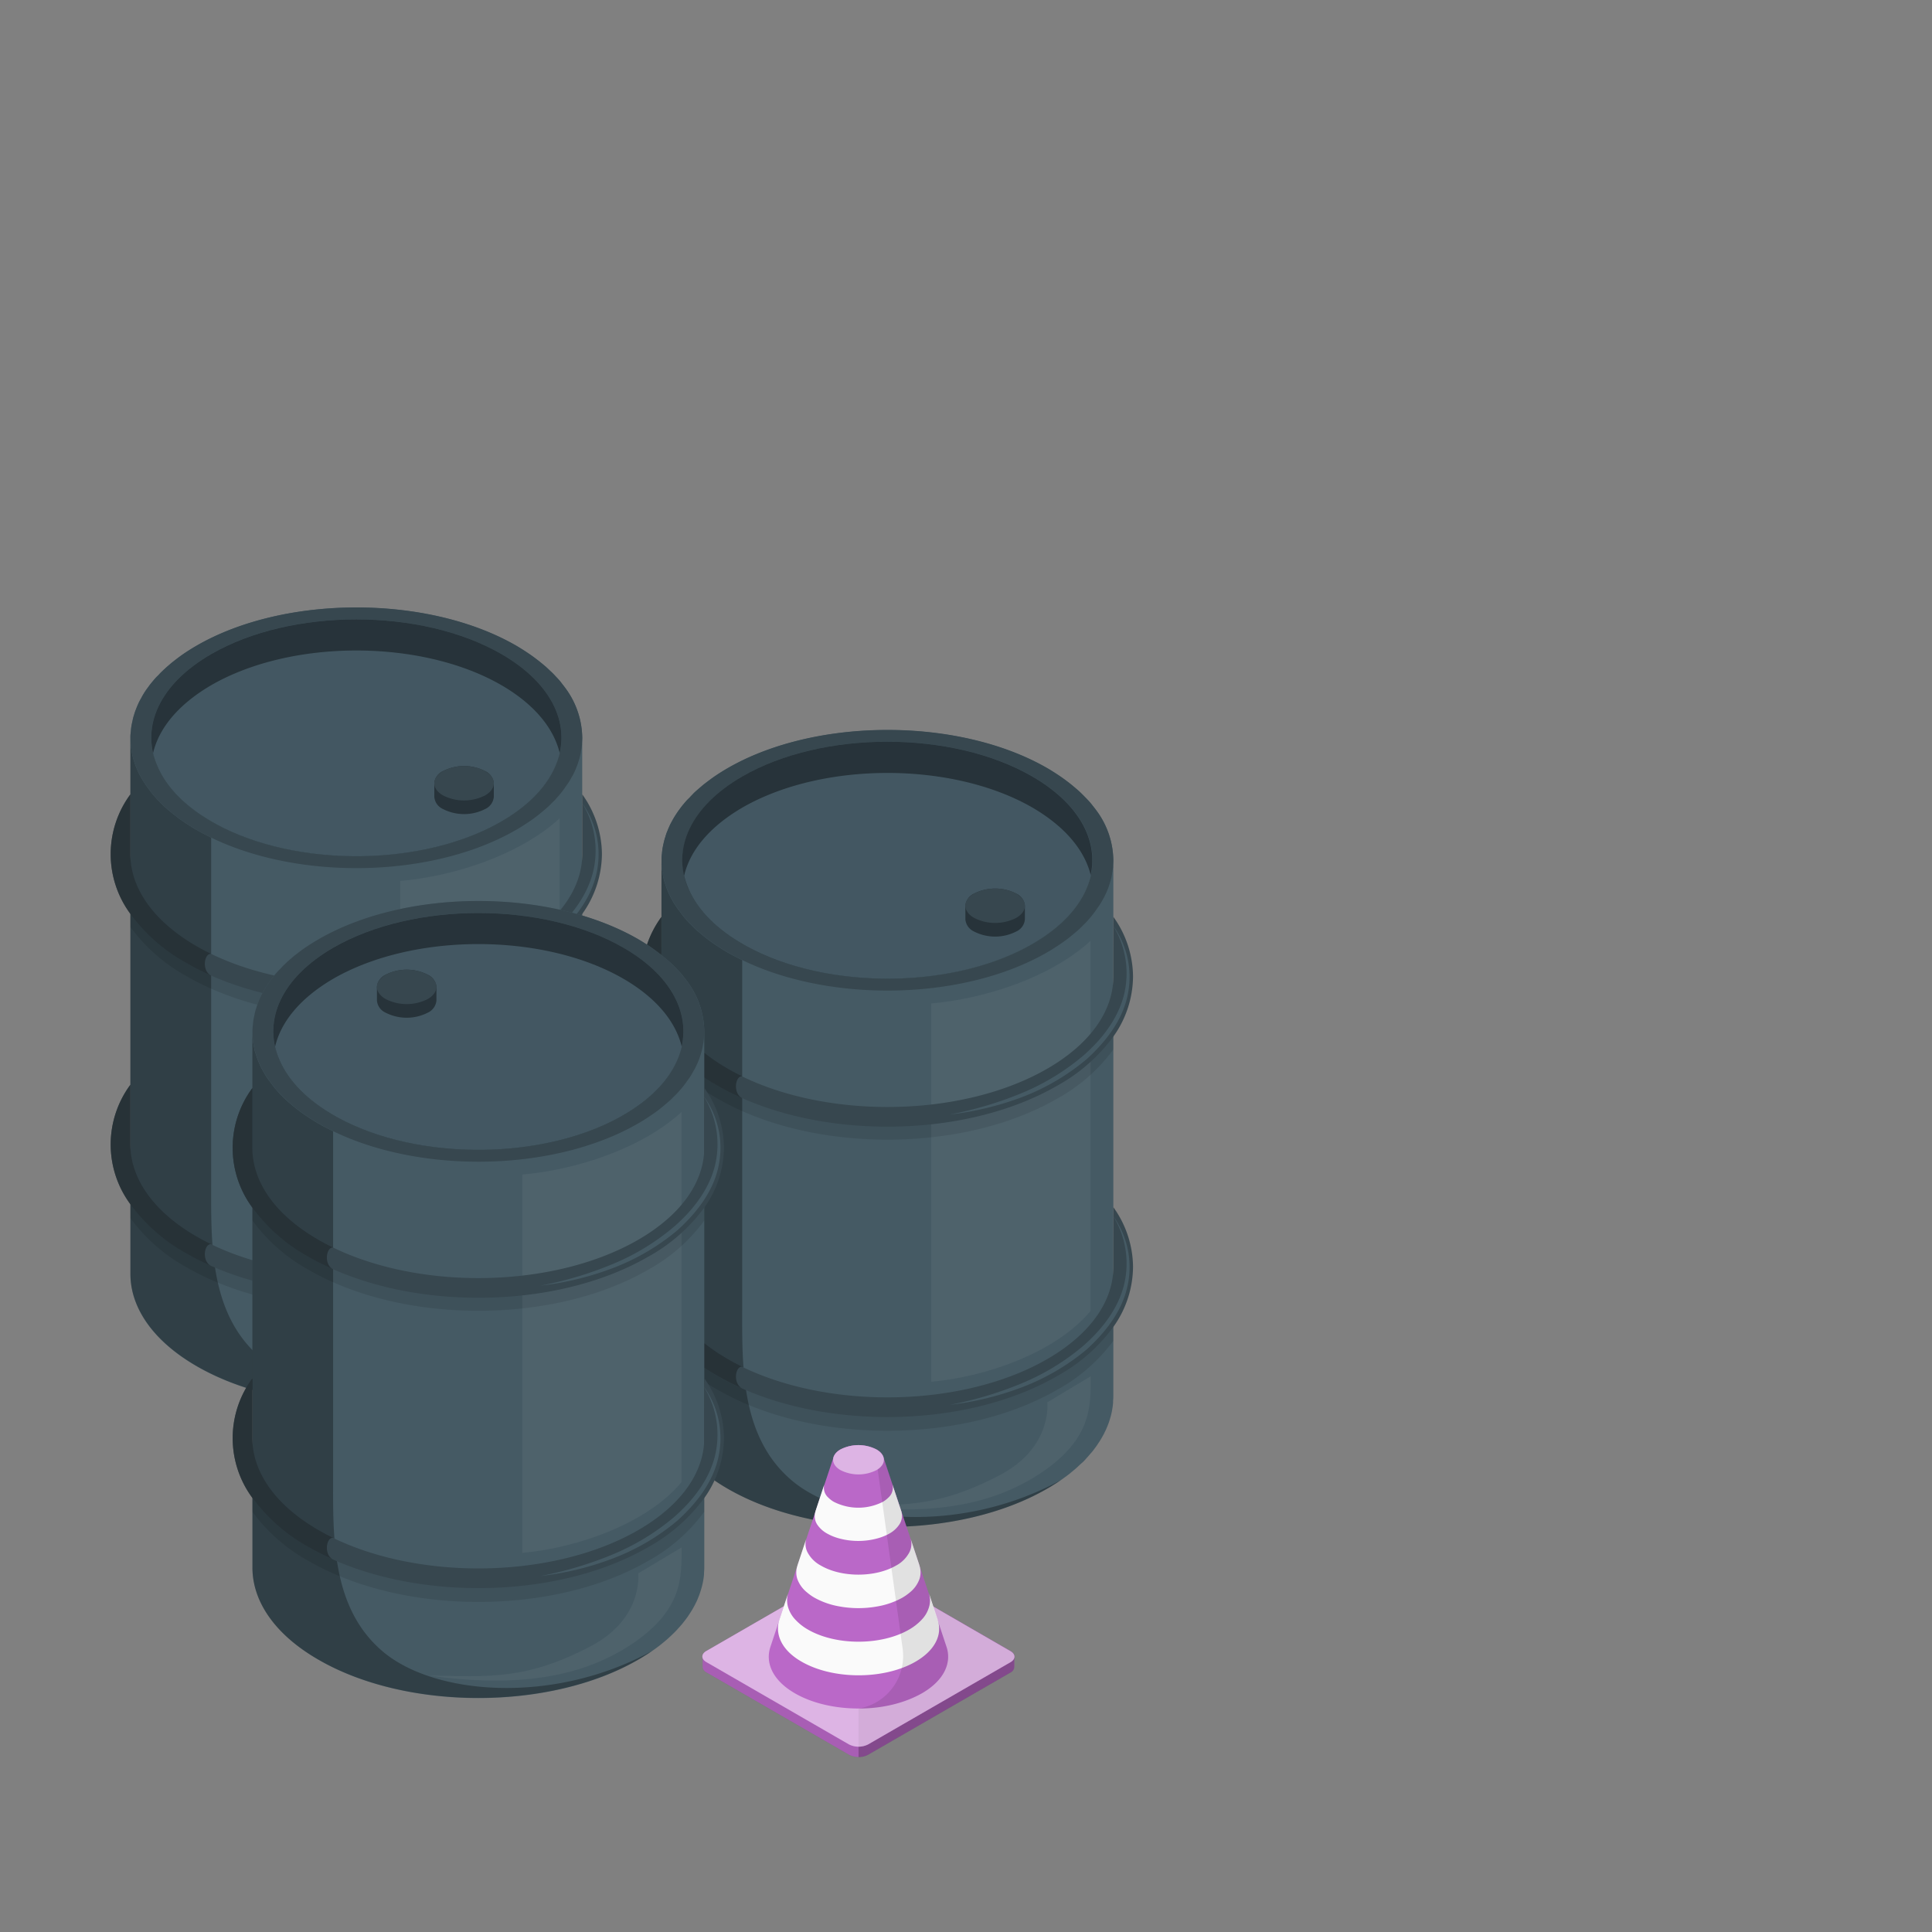 <svg xmlns="http://www.w3.org/2000/svg" viewBox="0 0 500 500"><rect x="0" y="0" width="500" height="500" fill="#808080" stroke="none"/><g id="freepik--Barrels--inject-10"><g id="freepik--Barrel--inject-10"><path d="M33.75,190.81V329.72c0,8.63,5.72,17.26,17.12,23.85,22.83,13.2,59.86,13.2,82.69,0,.73-.4,1.4-.82,2.08-1.25a44.06,44.06,0,0,0,3.74-2.64c.57-.47,1.15-.92,1.67-1.4s1-.95,1.55-1.42.85-.85,1.22-1.27.87-.95,1.25-1.43.6-.74.87-1.12a11,11,0,0,0,.77-1.1,21,21,0,0,0,1.4-2.32,3.62,3.62,0,0,0,.33-.65,12,12,0,0,0,.65-1.42c.19-.47.37-.92.52-1.4s.27-.87.4-1.32a17.82,17.82,0,0,0,.4-1.87,13.51,13.51,0,0,0,.2-1.62c0-.55.07-1.07.07-1.62V190.93a22,22,0,0,0-4.27-12.72c-.37-.53-.77-1-1.14-1.5s-.83-1-1.28-1.47v0c-.44-.47-.92-1-1.39-1.42v0c-.4-.38-.8-.78-1.22-1.13a1.44,1.44,0,0,0-.33-.27v0a.69.69,0,0,0-.12-.1c-.5-.42-1-.84-1.55-1.27s-1.17-.9-1.8-1.35-1.27-.89-1.94-1.32-1.35-.87-2.08-1.27c-22.83-13.18-59.86-13.18-82.69,0a45.6,45.6,0,0,0-4,2.57s0,0,0,0c-.62.45-1.22.9-1.79,1.35-.08.05-.15.13-.23.18-.42.32-.82.67-1.2,1-.07.05-.15.13-.25.2v0c-.2.15-.37.32-.55.47a5.8,5.8,0,0,1-.52.48,5.76,5.76,0,0,1-.45.42.1.1,0,0,0,0,0c-.25.25-.48.47-.7.72s-.48.48-.7.7v0c-.45.47-.87,1-1.27,1.47-.28.35-.58.72-.85,1.12-.1.13-.2.25-.3.4a17.68,17.68,0,0,0-1,1.52s0,0,0,0c-.15.25-.3.5-.42.75s-.3.52-.43.77c-.25.45-.45.92-.65,1.37a2.29,2.29,0,0,1-.1.23c-.07.2-.15.37-.22.57s-.2.48-.28.73-.07.2-.1.3a5.72,5.72,0,0,0-.17.59,1.8,1.8,0,0,0-.15.48,8,8,0,0,0-.25,1.05c-.1.37-.17.77-.25,1.17s-.15,1-.17,1.5v0C33.78,189.81,33.75,190.31,33.75,190.81Z" style="fill:#455a64"></path><path d="M33.74,280.75V236.52a26,26,0,0,1,0-30.91V190.93c0,.55,0,1.08.08,1.63v.12c.05.4.07.77.15,1.17,0,.18.07.35.1.53a9.74,9.74,0,0,0,.27,1.39,6.23,6.23,0,0,0,.23.8c.07.28.17.55.24.8.15.45.3.9.5,1.35a12.55,12.55,0,0,0,.53,1.2,9.81,9.81,0,0,0,.52,1c.25.47.53.95.83,1.42a16.64,16.64,0,0,0,1,1.45c.32.45.67.9,1,1.35a14.84,14.84,0,0,0,1,1.17c.15.2.35.4.52.6s.5.52.8.8a23.49,23.49,0,0,0,2.25,2.07c.42.37.85.72,1.3,1.07s1.17.92,1.79,1.35,1.15.8,1.75,1.17,1.47,1,2.27,1.4c1.21.7,2.49,1.35,3.78,2V306c0,15.3-.64,34,12.81,45.37s44.34,13.83,69.7-.1h0c-.5.35-1,.69-1.52,1-.68.43-1.35.85-2.08,1.25-22.83,13.2-59.86,13.2-82.69,0-11.4-6.59-17.12-15.22-17.12-23.85V311.67a26,26,0,0,1,0-30.92Z" style="opacity:0.3"></path><path d="M136.11,252.66c-11.81,6.82-27.38,10.58-43.9,10.58s-32.09-3.76-43.89-10.58A44.73,44.73,0,0,1,33.75,239.9V224.57c.08,8.59,5.79,17.14,17.11,23.68s26.39,9.9,41.35,9.9,29.93-3.31,41.35-9.9,17.09-15.17,17.12-23.8v15.46C147.35,244.7,142.44,249,136.11,252.66Z" style="opacity:0.1"></path><path d="M136.11,328c-11.81,6.82-27.38,10.59-43.9,10.59S60.12,334.81,48.32,328a44.71,44.71,0,0,1-14.57-12.75V299.91c.08,8.59,5.79,17.14,17.11,23.68s26.39,9.9,41.35,9.9,29.93-3.31,41.35-9.9,17.09-15.17,17.12-23.8v15.46A44.69,44.69,0,0,1,136.11,328Z" style="opacity:0.1"></path><path d="M144.83,324.49c0,7.58.44,16.24-13.22,25.23-13,8.55-29.78,11.09-52.26,7.91,15.67.31,25.29,1.18,42-7.6,13.66-7.2,12.23-18.82,12.23-18.82Z" style="fill:#fff;opacity:0.05"></path><path d="M103.59,325.9c13.65-1.2,32.1-7.33,41.23-18.32V211.8c-10.57,9.63-27.58,15-41.23,16.19Z" style="fill:#fff;opacity:0.05"></path><path d="M155.78,296.17a27,27,0,0,1-5.09,15.53,44.84,44.84,0,0,1-14.58,12.74C124.3,331.26,108.73,335,92.21,335s-32.09-3.77-43.89-10.59a44.69,44.69,0,0,1-14.58-12.77,26,26,0,0,1,0-30.92v15.42c0,8.66,5.72,17.28,17.12,23.87s26.39,9.9,41.35,9.9,29.93-3.31,41.35-9.9,17.13-15.21,17.13-23.87V280.73A26.81,26.81,0,0,1,155.78,296.17Z" style="fill:#37474f"></path><path d="M54.64,322h0c-1.29-.63-2.56-1.29-3.78-2-11.4-6.59-17.12-15.22-17.12-23.87V280.73a26,26,0,0,0,0,30.92,44.69,44.69,0,0,0,14.58,12.77,64.47,64.47,0,0,0,6.27,3.17C52.15,326.35,52.85,321.81,54.64,322Z" style="opacity:0.3"></path><path d="M108.32,331.89a95.76,95.76,0,0,0,18.4-5.48A60.13,60.13,0,0,0,143,316.55c4.72-4.16,8.82-9.37,10.42-15.49a23.42,23.42,0,0,0-2.91-18.31,22.87,22.87,0,0,1,3.84,18.54c-1.46,6.48-5.74,11.86-10.52,16.21a58.1,58.1,0,0,1-16.71,9.83A78.22,78.22,0,0,1,108.32,331.89Z" style="fill:#455a64"></path><path d="M155.78,221a27,27,0,0,1-5.09,15.52,45,45,0,0,1-14.58,12.75c-11.81,6.82-27.38,10.58-43.9,10.58s-32.09-3.76-43.89-10.58a44.71,44.71,0,0,1-14.58-12.78,26,26,0,0,1,0-30.91V221c0,8.65,5.72,17.27,17.12,23.86s26.39,9.9,41.35,9.9,29.93-3.3,41.35-9.9,17.13-15.21,17.13-23.86V205.58A26.86,26.86,0,0,1,155.78,221Z" style="fill:#37474f"></path><path d="M54.64,246.86h0c-1.29-.63-2.56-1.29-3.78-2-11.4-6.59-17.12-15.22-17.12-23.87V205.58a26,26,0,0,0,0,30.92,44.69,44.69,0,0,0,14.58,12.77,64.47,64.47,0,0,0,6.27,3.17C52.15,251.2,52.85,246.66,54.64,246.86Z" style="opacity:0.3"></path><path d="M108.32,256.74a95.06,95.06,0,0,0,18.4-5.48A59.88,59.88,0,0,0,143,241.4c4.72-4.15,8.82-9.36,10.42-15.49a23.42,23.42,0,0,0-2.91-18.31,22.87,22.87,0,0,1,3.84,18.54c-1.46,6.49-5.74,11.86-10.52,16.21a58.1,58.1,0,0,1-16.71,9.83A77.28,77.28,0,0,1,108.32,256.74Z" style="fill:#455a64"></path><path d="M33.75,190.81v.12c0,.55,0,1.08.08,1.63v.12c.05.4.07.77.15,1.17,0,.18.07.35.1.53a9.74,9.74,0,0,0,.27,1.39,6.23,6.23,0,0,0,.23.8c.07.28.17.55.24.8.15.45.3.9.5,1.35a12.55,12.55,0,0,0,.53,1.2,9.81,9.81,0,0,0,.52,1c.25.47.53.95.83,1.42a16.64,16.64,0,0,0,1,1.45c.32.45.67.9,1,1.35a14.84,14.84,0,0,0,1,1.17c.15.2.35.4.52.6s.5.52.8.8a23.49,23.49,0,0,0,2.25,2.07c.42.37.85.72,1.3,1.07s1.17.92,1.79,1.35,1.15.8,1.75,1.17,1.47,1,2.27,1.4c22.83,13.2,59.86,13.2,82.69,0,.8-.45,1.55-.93,2.27-1.4s1.18-.77,1.75-1.17,1.22-.88,1.8-1.35.87-.7,1.3-1.07a23.36,23.36,0,0,0,2.24-2.07c.3-.28.55-.53.8-.8s.37-.4.52-.6a13,13,0,0,0,1-1.17c.35-.45.7-.9,1-1.35s.67-.95,1-1.45.57-1,.82-1.42a9.93,9.93,0,0,0,.53-1,12.43,12.43,0,0,0,.52-1.2c.2-.45.35-.9.5-1.35.07-.25.17-.52.25-.8s.17-.52.22-.8a8.56,8.56,0,0,0,.28-1.39c0-.18.07-.35.1-.53.07-.4.1-.77.15-1.17v-.12c0-.55.07-1.08.07-1.63a22,22,0,0,0-4.27-12.72c-.37-.53-.77-1-1.14-1.5s-.83-1-1.28-1.47v0c-.44-.47-.92-1-1.39-1.42s-.8-.77-1.22-1.15a1.44,1.44,0,0,0-.33-.27c0-.05-.07-.08-.12-.13-.5-.42-1-.84-1.55-1.27s-1.17-.9-1.8-1.35c-1.25-.87-2.59-1.74-4-2.57-22.83-13.17-59.86-13.17-82.69,0q-2.13,1.24-4,2.55s0,0,0,0c-.62.45-1.22.9-1.79,1.35-.08.05-.15.13-.23.18-.42.32-.82.67-1.2,1a2.84,2.84,0,0,0-.25.23c-.2.15-.37.32-.55.47a5.8,5.8,0,0,1-.52.48c-.15.17-.32.32-.47.47s-.48.47-.7.72-.48.48-.7.7v0c-.45.47-.87,1-1.27,1.47-.28.35-.58.72-.85,1.12-.1.13-.2.25-.3.4a17.68,17.68,0,0,0-1,1.52h0v0c-.15.25-.3.5-.42.75s-.3.52-.43.77c-.25.45-.45.92-.65,1.37a2.29,2.29,0,0,1-.1.23c-.07.2-.15.37-.22.57s-.2.48-.28.73-.07.2-.1.3a5.72,5.72,0,0,0-.17.59,1.8,1.8,0,0,0-.15.48,8,8,0,0,0-.25,1.05c-.1.37-.17.77-.25,1.17s-.15,1-.17,1.5v0C33.78,189.81,33.75,190.31,33.75,190.81ZM40.59,198c-4.12-10,.6-20.93,14.1-28.74,20.73-11.95,54.35-11.95,75.06,0C143.25,177.06,148,188,143.84,198c-2.17,5.34-6.88,10.44-14.09,14.6-20.71,12-54.33,12-75.06,0C47.48,208.43,42.76,203.33,40.59,198Z" style="fill:#37474f"></path><path d="M40.59,198c-4.12-10,.6-20.93,14.1-28.74,20.73-11.95,54.35-11.95,75.06,0C143.25,177.06,148,188,143.84,198c-2.17,5.34-6.88,10.44-14.09,14.6-20.71,12-54.33,12-75.06,0C47.48,208.43,42.76,203.33,40.59,198Z" style="fill:#263238;opacity:0.95"></path><path d="M129.75,177.31c-20.71-11.95-54.33-11.95-75.06,0-8.57,5-13.6,11.19-15.08,17.63a19.64,19.64,0,0,0,1,3.05c2.17,5.34,6.89,10.44,14.1,14.6,20.73,12,54.35,12,75.06,0,7.21-4.16,11.92-9.26,14.09-14.6a19.64,19.64,0,0,0,1-3.05C143.34,188.5,138.32,182.27,129.75,177.31Z" style="fill:#455a64;opacity:0.95"></path><path d="M125.55,199.56a12,12,0,0,0-10.9,0,3.79,3.79,0,0,0-2.25,3.14v3.53a3.79,3.79,0,0,0,2.25,3.15,12,12,0,0,0,10.9,0,3.83,3.83,0,0,0,2.25-3.15V202.7A3.83,3.83,0,0,0,125.55,199.56Z" style="fill:#263238;opacity:0.95"></path><path d="M114.65,199.56a12,12,0,0,1,10.9,0c3,1.74,3,4.55,0,6.29a12,12,0,0,1-10.9,0C111.64,204.11,111.64,201.3,114.65,199.56Z" style="fill:#37474f"></path>
<!-- ÍCONE DE BIOHAZARD REMOVIDO DO 1º BARRIL -->
</g><g id="freepik--barrel--inject-10"><path d="M171.2,222.51v138.9c0,8.64,5.71,17.27,17.12,23.86,22.83,13.2,59.86,13.2,82.69,0,.73-.4,1.4-.82,2.07-1.25a44.94,44.94,0,0,0,3.75-2.64c.57-.48,1.14-.93,1.67-1.4s1.05-1,1.55-1.42.84-.85,1.22-1.27.87-1,1.25-1.43.59-.75.87-1.12a12.88,12.88,0,0,0,.77-1.1,22,22,0,0,0,1.4-2.32,3.56,3.56,0,0,0,.32-.65,11.19,11.19,0,0,0,.65-1.42,14.86,14.86,0,0,0,.53-1.4c.15-.42.27-.87.4-1.32a17.82,17.82,0,0,0,.4-1.87,13.51,13.51,0,0,0,.2-1.62c0-.55.07-1.08.07-1.63V222.63a22,22,0,0,0-4.27-12.72c-.37-.53-.77-1-1.15-1.5a19.36,19.36,0,0,0-1.27-1.47v0c-.45-.47-.92-.95-1.39-1.42v0c-.4-.37-.8-.77-1.23-1.12a1.64,1.64,0,0,0-.32-.27v0l-.13-.1c-.5-.42-1-.85-1.54-1.27s-1.18-.9-1.8-1.35-1.27-.9-1.95-1.32-1.34-.87-2.07-1.27c-22.83-13.18-59.86-13.18-82.69,0a45.6,45.6,0,0,0-4,2.57s0,0,0,0q-.93.68-1.8,1.35l-.22.17c-.43.33-.82.68-1.2,1l-.25.2v0c-.2.15-.37.32-.55.47s-.35.32-.52.47-.3.3-.45.43a.06.06,0,0,0,0,.05c-.25.25-.47.47-.69.72s-.48.48-.7.7v0c-.45.47-.88,1-1.28,1.47-.27.35-.57.72-.84,1.12-.1.13-.2.25-.3.4-.35.5-.68,1-1,1.52,0,0,0,0,0,0-.15.25-.3.5-.43.75s-.3.52-.42.77c-.25.45-.45.92-.65,1.37a2.29,2.29,0,0,1-.1.23c-.07.2-.15.37-.22.57a6.74,6.74,0,0,0-.28.72c0,.1-.07.2-.1.3s-.12.4-.17.6a1.29,1.29,0,0,0-.15.48,8.25,8.25,0,0,0-.25,1c-.1.38-.18.78-.25,1.18s-.15,1-.18,1.49v0C171.22,221.51,171.2,222,171.2,222.51Z" style="fill:#455a64"></path><path d="M171.18,312.45l0-44.21,0,0a26.06,26.06,0,0,1,0-30.92l0-14.67c0,.55,0,1.07.07,1.62v.13c0,.4.08.77.15,1.17,0,.18.08.35.1.52a8.47,8.47,0,0,0,.28,1.4c0,.28.15.55.22.8s.18.55.25.8c.15.45.3.9.5,1.35a11.38,11.38,0,0,0,.53,1.19,10,10,0,0,0,.52,1c.25.47.52,1,.82,1.42s.63,1,1,1.45.67.9,1,1.34a13.07,13.07,0,0,0,1,1.18c.15.2.35.4.52.6s.5.52.8.79a21.32,21.32,0,0,0,2.25,2.08c.42.37.84.72,1.29,1.07s1.18.92,1.8,1.35,1.15.79,1.75,1.17,1.47.95,2.27,1.4c1.21.7,2.49,1.34,3.78,2v89.27c0,15.29-.64,33.95,12.81,45.37s44.34,13.83,69.7-.1h0c-.5.34-1,.69-1.53,1s-1.34.85-2.07,1.25c-22.83,13.2-59.86,13.2-82.69,0-11.41-6.59-17.12-15.22-17.12-23.86v-18l0,0a26.06,26.06,0,0,1,0-30.92Z" style="opacity:0.3"></path><path d="M273.56,284.35c-11.81,6.82-27.39,10.59-43.9,10.59s-32.09-3.77-43.89-10.59A44.71,44.71,0,0,1,171.2,271.6V256.27c.08,8.59,5.79,17.14,17.11,23.68s26.39,9.9,41.35,9.9,29.93-3.31,41.35-9.9,17.09-15.17,17.12-23.8v15.46A44.69,44.69,0,0,1,273.56,284.35Z" style="opacity:0.1"></path><path d="M273.56,359.69c-11.81,6.82-27.39,10.59-43.9,10.59s-32.09-3.77-43.89-10.59a44.83,44.83,0,0,1-14.57-12.75V331.6c.08,8.59,5.79,17.15,17.11,23.69s26.39,9.9,41.35,9.9,29.93-3.31,41.35-9.9,17.09-15.17,17.12-23.8V347A44.69,44.69,0,0,1,273.56,359.69Z" style="opacity:0.1"></path><path d="M282.27,356.19c0,7.57.45,16.24-13.21,25.23-13,8.54-29.78,11.09-52.26,7.91,15.66.31,25.29,1.18,42-7.6,13.67-7.2,12.24-18.82,12.24-18.82Z" style="fill:#fff;opacity:0.05"></path><path d="M241,357.6c13.66-1.2,32.11-7.33,41.23-18.32V243.49c-10.56,9.64-27.57,15-41.23,16.2Z" style="fill:#fff;opacity:0.05"></path><path d="M293.23,327.87a27,27,0,0,1-5.09,15.52,44.74,44.74,0,0,1-14.58,12.75c-11.81,6.82-27.39,10.59-43.9,10.59s-32.09-3.77-43.89-10.59a44.84,44.84,0,0,1-14.59-12.77,26.06,26.06,0,0,1,0-30.92v15.42c0,8.65,5.73,17.28,17.13,23.87s26.39,9.9,41.35,9.9,29.93-3.31,41.35-9.9,17.13-15.22,17.13-23.87V312.43A26.81,26.81,0,0,1,293.23,327.87Z" style="fill:#37474f"></path><path d="M192.09,353.71h0c-1.29-.62-2.56-1.28-3.78-2-11.4-6.6-17.13-15.22-17.13-23.87V312.43a26,26,0,0,0,0,30.91,44.86,44.86,0,0,0,14.59,12.78,66.8,66.8,0,0,0,6.27,3.17C189.6,358,190.3,353.5,192.09,353.71Z" style="opacity:0.3"></path><path d="M245.77,363.58a94.73,94.73,0,0,0,18.39-5.47,60.12,60.12,0,0,0,16.26-9.87c4.72-4.15,8.82-9.36,10.42-15.48a23.46,23.46,0,0,0-2.92-18.31A22.77,22.77,0,0,1,291.76,333c-1.45,6.49-5.74,11.87-10.51,16.22A58.33,58.33,0,0,1,264.54,359,77.84,77.84,0,0,1,245.77,363.58Z" style="fill:#455a64"></path><path d="M293.23,252.72a27,27,0,0,1-5.09,15.53A45,45,0,0,1,273.56,281c-11.81,6.81-27.39,10.58-43.9,10.58s-32.09-3.77-43.89-10.58a45,45,0,0,1-14.59-12.78,26.06,26.06,0,0,1,0-30.92v15.42c0,8.66,5.73,17.28,17.13,23.87s26.39,9.9,41.35,9.9,29.93-3.31,41.35-9.9,17.13-15.21,17.13-23.87V237.28A26.81,26.81,0,0,1,293.23,252.72Z" style="fill:#37474f"></path><path d="M192.09,278.56h0c-1.29-.63-2.56-1.29-3.78-2-11.4-6.59-17.13-15.22-17.13-23.87V237.28a26.06,26.06,0,0,0,0,30.92A44.84,44.84,0,0,0,185.77,281a64.47,64.47,0,0,0,6.27,3.17C189.6,282.9,190.3,278.36,192.09,278.56Z" style="opacity:0.3"></path><path d="M245.77,288.44A95.45,95.45,0,0,0,264.16,283a60.34,60.34,0,0,0,16.26-9.86c4.72-4.15,8.82-9.37,10.42-15.49a23.46,23.46,0,0,0-2.92-18.31,22.79,22.79,0,0,1,3.84,18.54c-1.45,6.48-5.74,11.86-10.51,16.21a58.1,58.1,0,0,1-16.71,9.83A78.33,78.33,0,0,1,245.77,288.44Z" style="fill:#455a64"></path><path d="M171.2,222.51v.12c0,.55,0,1.07.07,1.62v.13c0,.4.08.77.15,1.17,0,.18.08.35.1.52a8.47,8.47,0,0,0,.28,1.4c0,.28.15.55.22.8s.18.55.25.8c.15.45.3.9.5,1.35a11.38,11.38,0,0,0,.53,1.19,10,10,0,0,0,.52,1c.25.47.52,1,.82,1.42s.63,1,1,1.45.67.9,1,1.34a13.07,13.07,0,0,0,1,1.18c.15.2.35.4.52.6s.5.52.8.79a21.32,21.32,0,0,0,2.25,2.08c.42.37.84.72,1.29,1.07s1.18.92,1.8,1.35,1.15.79,1.75,1.17,1.47.95,2.27,1.4c22.83,13.2,59.86,13.2,82.69,0,.8-.45,1.55-.93,2.27-1.4s1.18-.77,1.75-1.17,1.22-.88,1.8-1.35.87-.7,1.29-1.07a21.32,21.32,0,0,0,2.25-2.08c.3-.27.55-.52.8-.79s.37-.4.52-.6a13.07,13.07,0,0,0,1-1.18c.35-.44.7-.89,1-1.34s.68-.95,1-1.45.57-.95.82-1.42a10,10,0,0,0,.52-1,11.38,11.38,0,0,0,.53-1.19c.2-.45.35-.9.5-1.35.07-.25.17-.52.25-.8s.17-.52.22-.8a8.47,8.47,0,0,0,.28-1.4c0-.17.07-.34.1-.52.07-.4.1-.77.15-1.17v-.13c0-.55.07-1.07.07-1.62a22,22,0,0,0-4.27-12.72c-.37-.53-.77-1-1.15-1.5a19.36,19.36,0,0,0-1.27-1.47v0c-.45-.47-.92-.95-1.39-1.42s-.8-.78-1.23-1.15a1.64,1.64,0,0,0-.32-.27.8.8,0,0,0-.13-.13c-.5-.42-1-.85-1.54-1.27s-1.18-.9-1.8-1.35c-1.25-.87-2.6-1.75-4-2.57-22.83-13.17-59.86-13.17-82.69,0q-2.13,1.23-4,2.55s0,0,0,0q-.93.68-1.8,1.35l-.22.17c-.43.33-.82.68-1.2,1a2.84,2.84,0,0,0-.25.23c-.2.15-.37.32-.55.47s-.35.32-.52.47-.33.33-.48.48-.47.47-.69.72-.48.48-.7.7v0c-.45.47-.88,1-1.28,1.47-.27.35-.57.72-.84,1.12-.1.13-.2.25-.3.4-.35.5-.68,1-1,1.52h0v0c-.15.25-.3.5-.43.75s-.3.52-.42.77c-.25.45-.45.92-.65,1.37a2.29,2.29,0,0,1-.1.23c-.07.2-.15.37-.22.57a6.74,6.74,0,0,0-.28.72c0,.1-.07.2-.1.3s-.12.4-.17.6a1.29,1.29,0,0,0-.15.48,8.25,8.25,0,0,0-.25,1c-.1.38-.18.78-.25,1.18s-.15,1-.18,1.49v0C171.22,221.51,171.2,222,171.2,222.51Zm6.84,7.18c-4.12-10,.6-20.93,14.09-28.74,20.74-12,54.35-12,75.06,0,13.5,7.81,18.22,18.76,14.1,28.74-2.17,5.34-6.88,10.43-14.1,14.6-20.71,12-54.32,12-75.06,0C184.92,240.12,180.21,235,178,229.69Z" style="fill:#37474f"></path><path d="M178,229.69c-4.12-10,.6-20.93,14.09-28.74,20.74-12,54.35-12,75.06,0,13.5,7.81,18.22,18.76,14.1,28.74-2.17,5.34-6.88,10.43-14.1,14.6-20.71,12-54.32,12-75.06,0C184.92,240.12,180.21,235,178,229.69Z" style="fill:#263238;opacity:0.95"></path><path d="M267.19,209c-20.71-11.95-54.32-11.95-75.06,0-8.57,5-13.59,11.18-15.07,17.62a19.42,19.42,0,0,0,1,3.06c2.17,5.34,6.88,10.43,14.09,14.6,20.74,12,54.35,12,75.06,0,7.22-4.17,11.93-9.26,14.1-14.6a19.42,19.42,0,0,0,1-3.06C280.79,220.19,275.77,214,267.19,209Z" style="fill:#455a64;opacity:0.95"></path><path d="M263,231.26a12.05,12.05,0,0,0-10.91,0,3.81,3.81,0,0,0-2.25,3.14c0,.22,0,3.31,0,3.53a3.83,3.83,0,0,0,2.25,3.15,12,12,0,0,0,10.9,0,3.79,3.79,0,0,0,2.25-3.15V234.4A3.79,3.79,0,0,0,263,231.26Z" style="fill:#263238;opacity:0.95"></path><path d="M252.09,231.26a12.05,12.05,0,0,1,10.91,0c3,1.73,3,4.55,0,6.29a12,12,0,0,1-10.9,0C249.08,235.81,249.08,233,252.09,231.26Z" style="fill:#37474f"></path>
<!-- ÍCONE DE BIOHAZARD REMOVIDO DO 2º BARRIL -->
</g><g id="freepik--barrel--inject-10"><path d="M65.33,266.79V405.7c0,8.64,5.71,17.27,17.12,23.86,22.83,13.2,59.86,13.2,82.69,0,.73-.4,1.4-.83,2.07-1.25a45,45,0,0,0,3.75-2.65c.57-.47,1.14-.92,1.67-1.39s1.05-.95,1.54-1.43.85-.84,1.23-1.27.87-.95,1.25-1.42l.87-1.12c.27-.38.55-.73.77-1.1a23.07,23.07,0,0,0,1.4-2.32A4.33,4.33,0,0,0,180,415a11.86,11.86,0,0,0,.65-1.42c.2-.48.38-.93.53-1.4s.27-.87.4-1.32A18.38,18.38,0,0,0,182,409a13.42,13.42,0,0,0,.2-1.63c0-.55.07-1.07.07-1.62V266.92A22.05,22.05,0,0,0,178,254.19c-.37-.52-.77-1-1.15-1.5s-.82-1-1.27-1.47v0c-.45-.48-.92-.95-1.4-1.43v0c-.39-.37-.79-.77-1.22-1.12a2.14,2.14,0,0,0-.32-.28v0a.45.45,0,0,0-.13-.1c-.5-.43-1-.85-1.54-1.27s-1.18-.9-1.8-1.35-1.27-.9-1.95-1.32-1.34-.88-2.07-1.28c-22.83-13.17-59.86-13.17-82.69,0-1.42.83-2.75,1.67-4,2.57,0,0,0,0,0,0q-.93.67-1.8,1.35l-.22.17c-.43.32-.82.67-1.2,1l-.25.2v0c-.2.15-.37.33-.55.48s-.35.32-.52.47a5.76,5.76,0,0,1-.45.42s0,.05,0,.05c-.25.25-.47.48-.69.73s-.48.47-.7.7v0c-.45.48-.88,1-1.28,1.47s-.57.73-.84,1.13a4.63,4.63,0,0,0-.3.4c-.35.5-.68,1-1,1.52,0,0,0,0,0,0-.15.25-.3.5-.43.75s-.3.53-.42.78c-.25.44-.45.92-.65,1.37a2.14,2.14,0,0,1-.1.22c-.07.2-.15.38-.22.58a6.74,6.74,0,0,0-.28.72c0,.1-.07.2-.1.3s-.12.4-.17.6a1.29,1.29,0,0,0-.15.47,8,8,0,0,0-.25,1.05c-.1.38-.18.77-.25,1.17s-.15,1-.18,1.5v0A14.72,14.72,0,0,0,65.33,266.79Z" style="fill:#455a64"></path><path d="M65.31,356.74l0-44.21,0,0a26,26,0,0,1,0-30.92l0-14.67c0,.55,0,1.07.07,1.62v.12c0,.4.08.78.15,1.18,0,.17.08.35.1.52a8.68,8.68,0,0,0,.28,1.4c0,.27.15.55.22.8s.18.55.25.8c.15.44.3.89.5,1.34a12.55,12.55,0,0,0,.53,1.2,8.18,8.18,0,0,0,.52,1c.25.48.52.95.82,1.43a17.38,17.38,0,0,0,1,1.44c.32.45.67.9,1,1.35a13,13,0,0,0,1,1.17c.15.2.35.4.52.6a10.06,10.06,0,0,0,.8.8,22.35,22.35,0,0,0,2.25,2.07c.42.38.84.73,1.29,1.08s1.18.92,1.8,1.34,1.15.8,1.75,1.18,1.47.94,2.27,1.39c1.21.7,2.49,1.35,3.78,2V382c0,15.29-.64,33.94,12.81,45.37s44.34,13.83,69.7-.1h0c-.5.34-1,.69-1.53,1s-1.34.85-2.07,1.25c-22.83,13.2-59.86,13.2-82.69,0C71,423,65.33,414.34,65.33,405.7v-18l0,0a26,26,0,0,1,0-30.92Z" style="opacity:0.3"></path><path d="M167.69,328.64c-11.81,6.82-27.39,10.59-43.9,10.59s-32.09-3.77-43.9-10.59a44.89,44.89,0,0,1-14.56-12.75V300.55c.08,8.59,5.79,17.14,17.11,23.69s26.39,9.9,41.35,9.9,29.93-3.31,41.35-9.9,17.09-15.17,17.12-23.8V315.9A44.69,44.69,0,0,1,167.69,328.64Z" style="opacity:0.1"></path><path d="M167.69,404c-11.81,6.82-27.39,10.58-43.9,10.58S91.7,410.8,79.89,404a44.79,44.79,0,0,1-14.56-12.76V375.89c.08,8.59,5.79,17.14,17.11,23.69s26.39,9.89,41.35,9.89,29.93-3.3,41.35-9.89,17.09-15.17,17.12-23.8v15.46A44.69,44.69,0,0,1,167.69,404Z" style="opacity:0.1"></path><path d="M176.4,400.47c0,7.58.45,16.24-13.21,25.23-13,8.55-29.78,11.1-52.26,7.92,15.66.31,25.29,1.17,42-7.61,13.67-7.19,12.24-18.82,12.24-18.82Z" style="fill:#fff;opacity:0.05"></path><path d="M135.16,401.88c13.66-1.2,32.11-7.32,41.23-18.32V287.78c-10.56,9.63-27.57,15-41.23,16.19Z" style="fill:#fff;opacity:0.05"></path><path d="M187.36,372.16a27,27,0,0,1-5.09,15.52,45,45,0,0,1-14.58,12.75C155.88,407.25,140.3,411,123.79,411s-32.09-3.77-43.9-10.59a45,45,0,0,1-14.58-12.77,26,26,0,0,1,0-30.92v15.42c0,8.65,5.73,17.28,17.13,23.87s26.39,9.9,41.35,9.9,29.93-3.31,41.35-9.9,17.13-15.22,17.13-23.87V356.71A26.86,26.86,0,0,1,187.36,372.16Z" style="fill:#37474f"></path><path d="M86.22,398h0c-1.29-.63-2.56-1.29-3.78-2-11.4-6.59-17.13-15.22-17.13-23.87V356.71a26,26,0,0,0,0,30.92A44.9,44.9,0,0,0,79.89,400.4a65.81,65.81,0,0,0,6.28,3.17C83.73,402.33,84.43,397.79,86.22,398Z" style="opacity:0.3"></path><path d="M139.9,407.87a95.43,95.43,0,0,0,18.39-5.47,60.37,60.37,0,0,0,16.26-9.87c4.72-4.15,8.82-9.36,10.42-15.48a23.49,23.49,0,0,0-2.92-18.32,22.8,22.8,0,0,1,3.84,18.54c-1.45,6.49-5.74,11.87-10.51,16.21a58,58,0,0,1-16.72,9.83A77.21,77.21,0,0,1,139.9,407.87Z" style="fill:#455a64"></path><path d="M187.36,297a27,27,0,0,1-5.09,15.52,44.74,44.74,0,0,1-14.58,12.75c-11.81,6.82-27.39,10.59-43.9,10.59s-32.09-3.77-43.9-10.59a44.9,44.9,0,0,1-14.58-12.77,26,26,0,0,1,0-30.92V297c0,8.65,5.73,17.28,17.13,23.87s26.39,9.9,41.35,9.9,29.93-3.31,41.35-9.9,17.13-15.22,17.13-23.87V281.56A26.86,26.86,0,0,1,187.36,297Z" style="fill:#37474f"></path><path d="M86.22,322.87h0c-1.29-.63-2.56-1.29-3.78-2C71,314.29,65.31,305.66,65.31,297V281.59a26,26,0,0,0,0,30.92,44.9,44.9,0,0,0,14.58,12.77,65.81,65.81,0,0,0,6.28,3.17C83.73,327.21,84.43,322.67,86.22,322.87Z" style="opacity:0.3"></path><path d="M139.9,332.72a94.73,94.73,0,0,0,18.39-5.47,60.12,60.12,0,0,0,16.26-9.87c4.72-4.15,8.82-9.36,10.42-15.48a23.46,23.46,0,0,0-2.92-18.31,22.77,22.77,0,0,1,3.84,18.53c-1.45,6.49-5.74,11.87-10.51,16.22a58,58,0,0,1-16.72,9.82A77.21,77.21,0,0,1,139.9,332.72Z" style="fill:#455a64"></path><path d="M65.33,266.79v.13c0,.55,0,1.07.07,1.62v.12c0,.4.08.78.15,1.18,0,.17.08.35.1.52a8.68,8.68,0,0,0,.28,1.4c0,.27.15.55.22.8s.18.55.25.8c.15.44.3.89.5,1.34a12.55,12.55,0,0,0,.53,1.2,8.18,8.18,0,0,0,.52,1c.25.48.52.95.82,1.43a17.38,17.38,0,0,0,1,1.44c.32.45.67.9,1,1.35a13,13,0,0,0,1,1.17c.15.2.35.4.52.6a10.06,10.06,0,0,0,.8.8,22.35,22.35,0,0,0,2.25,2.07c.42.38.84.73,1.29,1.08s1.18.92,1.8,1.34,1.15.8,1.75,1.18,1.47.94,2.27,1.39c22.83,13.2,59.86,13.2,82.69,0,.8-.45,1.55-.92,2.27-1.39s1.18-.78,1.75-1.18,1.22-.87,1.8-1.34.87-.7,1.29-1.08a22.35,22.35,0,0,0,2.25-2.07,10.06,10.06,0,0,0,.8-.8c.17-.2.37-.4.52-.6a13,13,0,0,0,1-1.17c.35-.45.7-.9,1-1.35a17.38,17.38,0,0,0,1-1.44c.3-.48.57-1,.82-1.43a9.81,9.81,0,0,0,.52-1,12.55,12.55,0,0,0,.53-1.2c.2-.45.35-.9.5-1.34.07-.25.17-.53.25-.8s.17-.53.22-.8a8.68,8.68,0,0,0,.28-1.4c0-.17.07-.35.1-.52.07-.4.1-.78.15-1.18v-.12c0-.55.07-1.07.07-1.62A22.05,22.05,0,0,0,178,254.19c-.37-.52-.77-1-1.15-1.5s-.82-1-1.27-1.47v0c-.45-.48-.92-.95-1.4-1.43s-.79-.77-1.22-1.14a2.14,2.14,0,0,0-.32-.28s-.08-.07-.13-.12c-.5-.43-1-.85-1.54-1.27s-1.18-.9-1.8-1.35c-1.25-.88-2.6-1.75-4-2.57-22.83-13.18-59.86-13.18-82.69,0q-2.13,1.23-4,2.54s0,0,0,0q-.93.67-1.8,1.35l-.22.17c-.43.32-.82.67-1.2,1a2.8,2.8,0,0,0-.25.22c-.2.15-.37.33-.55.48s-.35.32-.52.47a5.26,5.26,0,0,1-.48.47c-.25.25-.47.48-.69.73s-.48.47-.7.7v0c-.45.48-.88,1-1.28,1.47s-.57.73-.84,1.13a4.63,4.63,0,0,0-.3.4c-.35.5-.68,1-1,1.52h0v0c-.15.25-.3.5-.43.75s-.3.53-.42.78c-.25.44-.45.92-.65,1.37a2.14,2.14,0,0,1-.1.22c-.07.2-.15.38-.22.58a6.74,6.74,0,0,0-.28.72c0,.1-.07.2-.1.3s-.12.4-.17.6a1.29,1.29,0,0,0-.15.47,8,8,0,0,0-.25,1.05c-.1.38-.18.77-.25,1.17s-.15,1-.18,1.5v0A14.72,14.72,0,0,0,65.33,266.79ZM72.17,274c-4.12-10,.6-20.94,14.09-28.75,20.74-11.95,54.35-11.95,75.06,0C174.82,253,179.54,264,175.42,274c-2.17,5.34-6.88,10.43-14.1,14.6-20.71,12-54.32,12-75.06,0C79.05,284.41,74.34,279.32,72.17,274Z" style="fill:#37474f"></path><path d="M72.17,274c-4.12-10,.6-20.94,14.09-28.75,20.74-11.95,54.35-11.95,75.06,0C174.82,253,179.54,264,175.42,274c-2.17,5.34-6.88,10.43-14.1,14.6-20.71,12-54.32,12-75.06,0C79.05,284.41,74.34,279.32,72.17,274Z" style="fill:#263238;opacity:0.95"></path><path d="M161.32,253.29c-20.71-11.95-54.32-11.95-75.06,0-8.57,5-13.59,11.19-15.07,17.63a19.42,19.42,0,0,0,1,3.06c2.17,5.34,6.88,10.43,14.09,14.6,20.74,12,54.35,12,75.06,0,7.22-4.17,11.93-9.26,14.1-14.6a19.42,19.42,0,0,0,1-3.06C174.92,264.48,169.9,258.25,161.32,253.29Z" style="fill:#455a64;opacity:0.95"></path><path d="M110.7,252.26a12,12,0,0,0-10.9,0,3.79,3.79,0,0,0-2.25,3.14v3.53a3.79,3.79,0,0,0,2.25,3.15,12,12,0,0,0,10.9,0,3.83,3.83,0,0,0,2.25-3.15c0-.22,0-3.31,0-3.53A3.83,3.83,0,0,0,110.7,252.26Z" style="fill:#263238;opacity:0.95"></path><path d="M99.8,252.26a12,12,0,0,1,10.9,0c3,1.74,3,4.55,0,6.29a12,12,0,0,1-10.9,0C96.78,256.81,96.79,254,99.8,252.26Z" style="fill:#37474f"></path>
<!-- ÍCONE DE BIOHAZARD REMOVIDO DO 3º BARRIL -->
</g></g><g id="freepik--Cone--inject-10"><g id="freepik--cone--inject-10"><path d="M182.85,427.32,219.71,406a5,5,0,0,1,2.47-.59,5.05,5.05,0,0,1,2.48.59l36.85,21.29a1.73,1.73,0,0,1,1,1.43v2.68a1.73,1.73,0,0,1-1,1.43l-36.85,21.28a5.05,5.05,0,0,1-2.48.59,5,5,0,0,1-2.47-.59l-36.86-21.28a1.72,1.72,0,0,1-1-1.43v-2.68A1.72,1.72,0,0,1,182.85,427.32Z" style="fill:#BA68C8"></path><path d="M181.83,428.75v2.68a1.72,1.72,0,0,0,1,1.43l36.86,21.28a5,5,0,0,0,2.47.59V405.44a5,5,0,0,0-2.47.59l-36.86,21.29A1.72,1.72,0,0,0,181.83,428.75Z" style="opacity:0.1"></path><path d="M222.18,405.44v49.29a5.05,5.05,0,0,0,2.48-.59l36.85-21.28a1.73,1.73,0,0,0,1-1.43v-2.68a1.73,1.73,0,0,0-1-1.43L224.66,406A5.05,5.05,0,0,0,222.18,405.44Z" style="opacity:0.3"></path><path d="M224.65,451.46l36.86-21.28c1.37-.79,1.37-2.07,0-2.86L224.65,406a5.47,5.47,0,0,0-5,0l-36.86,21.28c-1.36.79-1.36,2.07,0,2.86l36.86,21.28A5.47,5.47,0,0,0,224.65,451.46Z" style="fill:#BA68C8"></path><path d="M224.65,451.46l36.86-21.28c1.37-.79,1.37-2.07,0-2.86L224.65,406a5.47,5.47,0,0,0-5,0l-36.86,21.28c-1.36.79-1.36,2.07,0,2.86l36.86,21.28A5.47,5.47,0,0,0,224.65,451.46Z" style="fill:#fff;opacity:0.5"></path><path d="M222.18,405.45a5,5,0,0,1,2.47.59l36.86,21.28c1.37.79,1.37,2.07,0,2.86l-36.86,21.28a5.1,5.1,0,0,1-2.47.59Z" style="opacity:0.05"></path><path d="M199.43,426.07h0l16.31-49v0l0-.05h0a3.77,3.77,0,0,1,1.77-1.89,10.21,10.21,0,0,1,9.29,0A3.79,3.79,0,0,1,228.6,377h0v.06h0l16.31,49h0c1.5,4.27-.6,8.87-6.33,12.17-9.07,5.24-23.78,5.24-32.85,0C200,434.93,197.93,430.33,199.43,426.07Z" style="fill:#BA68C8"></path><path d="M211.05,391.12l0-.05,2.31-7a3.39,3.39,0,0,0,1,3.5,6.58,6.58,0,0,0,1.45,1.11,14,14,0,0,0,12.66,0,6.83,6.83,0,0,0,1.45-1.11,3.39,3.39,0,0,0,1-3.51l2.32,7v0a4,4,0,0,1-.51,3.5,7.43,7.43,0,0,1-2.6,2.35,13.67,13.67,0,0,1-2.82,1.16,18.91,18.91,0,0,1-10.39,0,13.36,13.36,0,0,1-2.81-1.16,7.39,7.39,0,0,1-2.61-2.35A4,4,0,0,1,211.05,391.12Z" style="fill:#fafafa"></path><path d="M201.7,419.19l0,0,2.32-7a6.36,6.36,0,0,0-.13,3.51,8,8,0,0,0,2,3.52,13.71,13.71,0,0,0,3.24,2.53c7.21,4.16,18.9,4.16,26.12,0a13.92,13.92,0,0,0,3.24-2.53,7.94,7.94,0,0,0,2-3.52,6.23,6.23,0,0,0-.12-3.5l2.31,7,0,.06a7.12,7.12,0,0,1,.26,3.51c-.48,2.65-2.47,5.23-6,7.27-8.14,4.7-21.34,4.7-29.48,0-3.53-2-5.52-4.62-6-7.27A7.15,7.15,0,0,1,201.7,419.19Z" style="fill:#fafafa"></path><path d="M206.38,405.16v-.05l2.32-7a4.73,4.73,0,0,0,.22,3.5,8.25,8.25,0,0,0,3.45,3.52l.1.06c5.36,3.1,14,3.1,19.39,0l.11-.06a8.22,8.22,0,0,0,3.44-3.52,4.73,4.73,0,0,0,.22-3.5l2.32,7,0,.05a5.51,5.51,0,0,1,0,3.52,7.93,7.93,0,0,1-2.55,3.49,13.1,13.1,0,0,1-1.87,1.31,20.33,20.33,0,0,1-6.18,2.21,27.51,27.51,0,0,1-10.39,0,20.33,20.33,0,0,1-6.18-2.21,13,13,0,0,1-1.86-1.31,8,8,0,0,1-2.56-3.49A5.44,5.44,0,0,1,206.38,405.16Z" style="fill:#fafafa"></path><path d="M222.18,374a9.37,9.37,0,0,1,4.64,1.12A3.79,3.79,0,0,1,228.6,377h0v.06h0l16.31,49h0c1.5,4.27-.6,8.87-6.33,12.17a33.54,33.54,0,0,1-16.42,3.93l.14,0a13.81,13.81,0,0,0,11.29-15.59l-6.79-48.76Z" style="opacity:0.1"></path><path d="M226.82,380.47c2.57-1.48,2.57-3.88,0-5.36a10.21,10.21,0,0,0-9.29,0c-2.56,1.48-2.56,3.88,0,5.36A10.27,10.27,0,0,0,226.82,380.47Z" style="fill:#BA68C8"></path><path d="M226.82,380.47c2.57-1.48,2.57-3.88,0-5.36a10.21,10.21,0,0,0-9.29,0c-2.56,1.48-2.56,3.88,0,5.36A10.27,10.27,0,0,0,226.82,380.47Z" style="fill:#fff;opacity:0.5"></path></g></g></svg>
